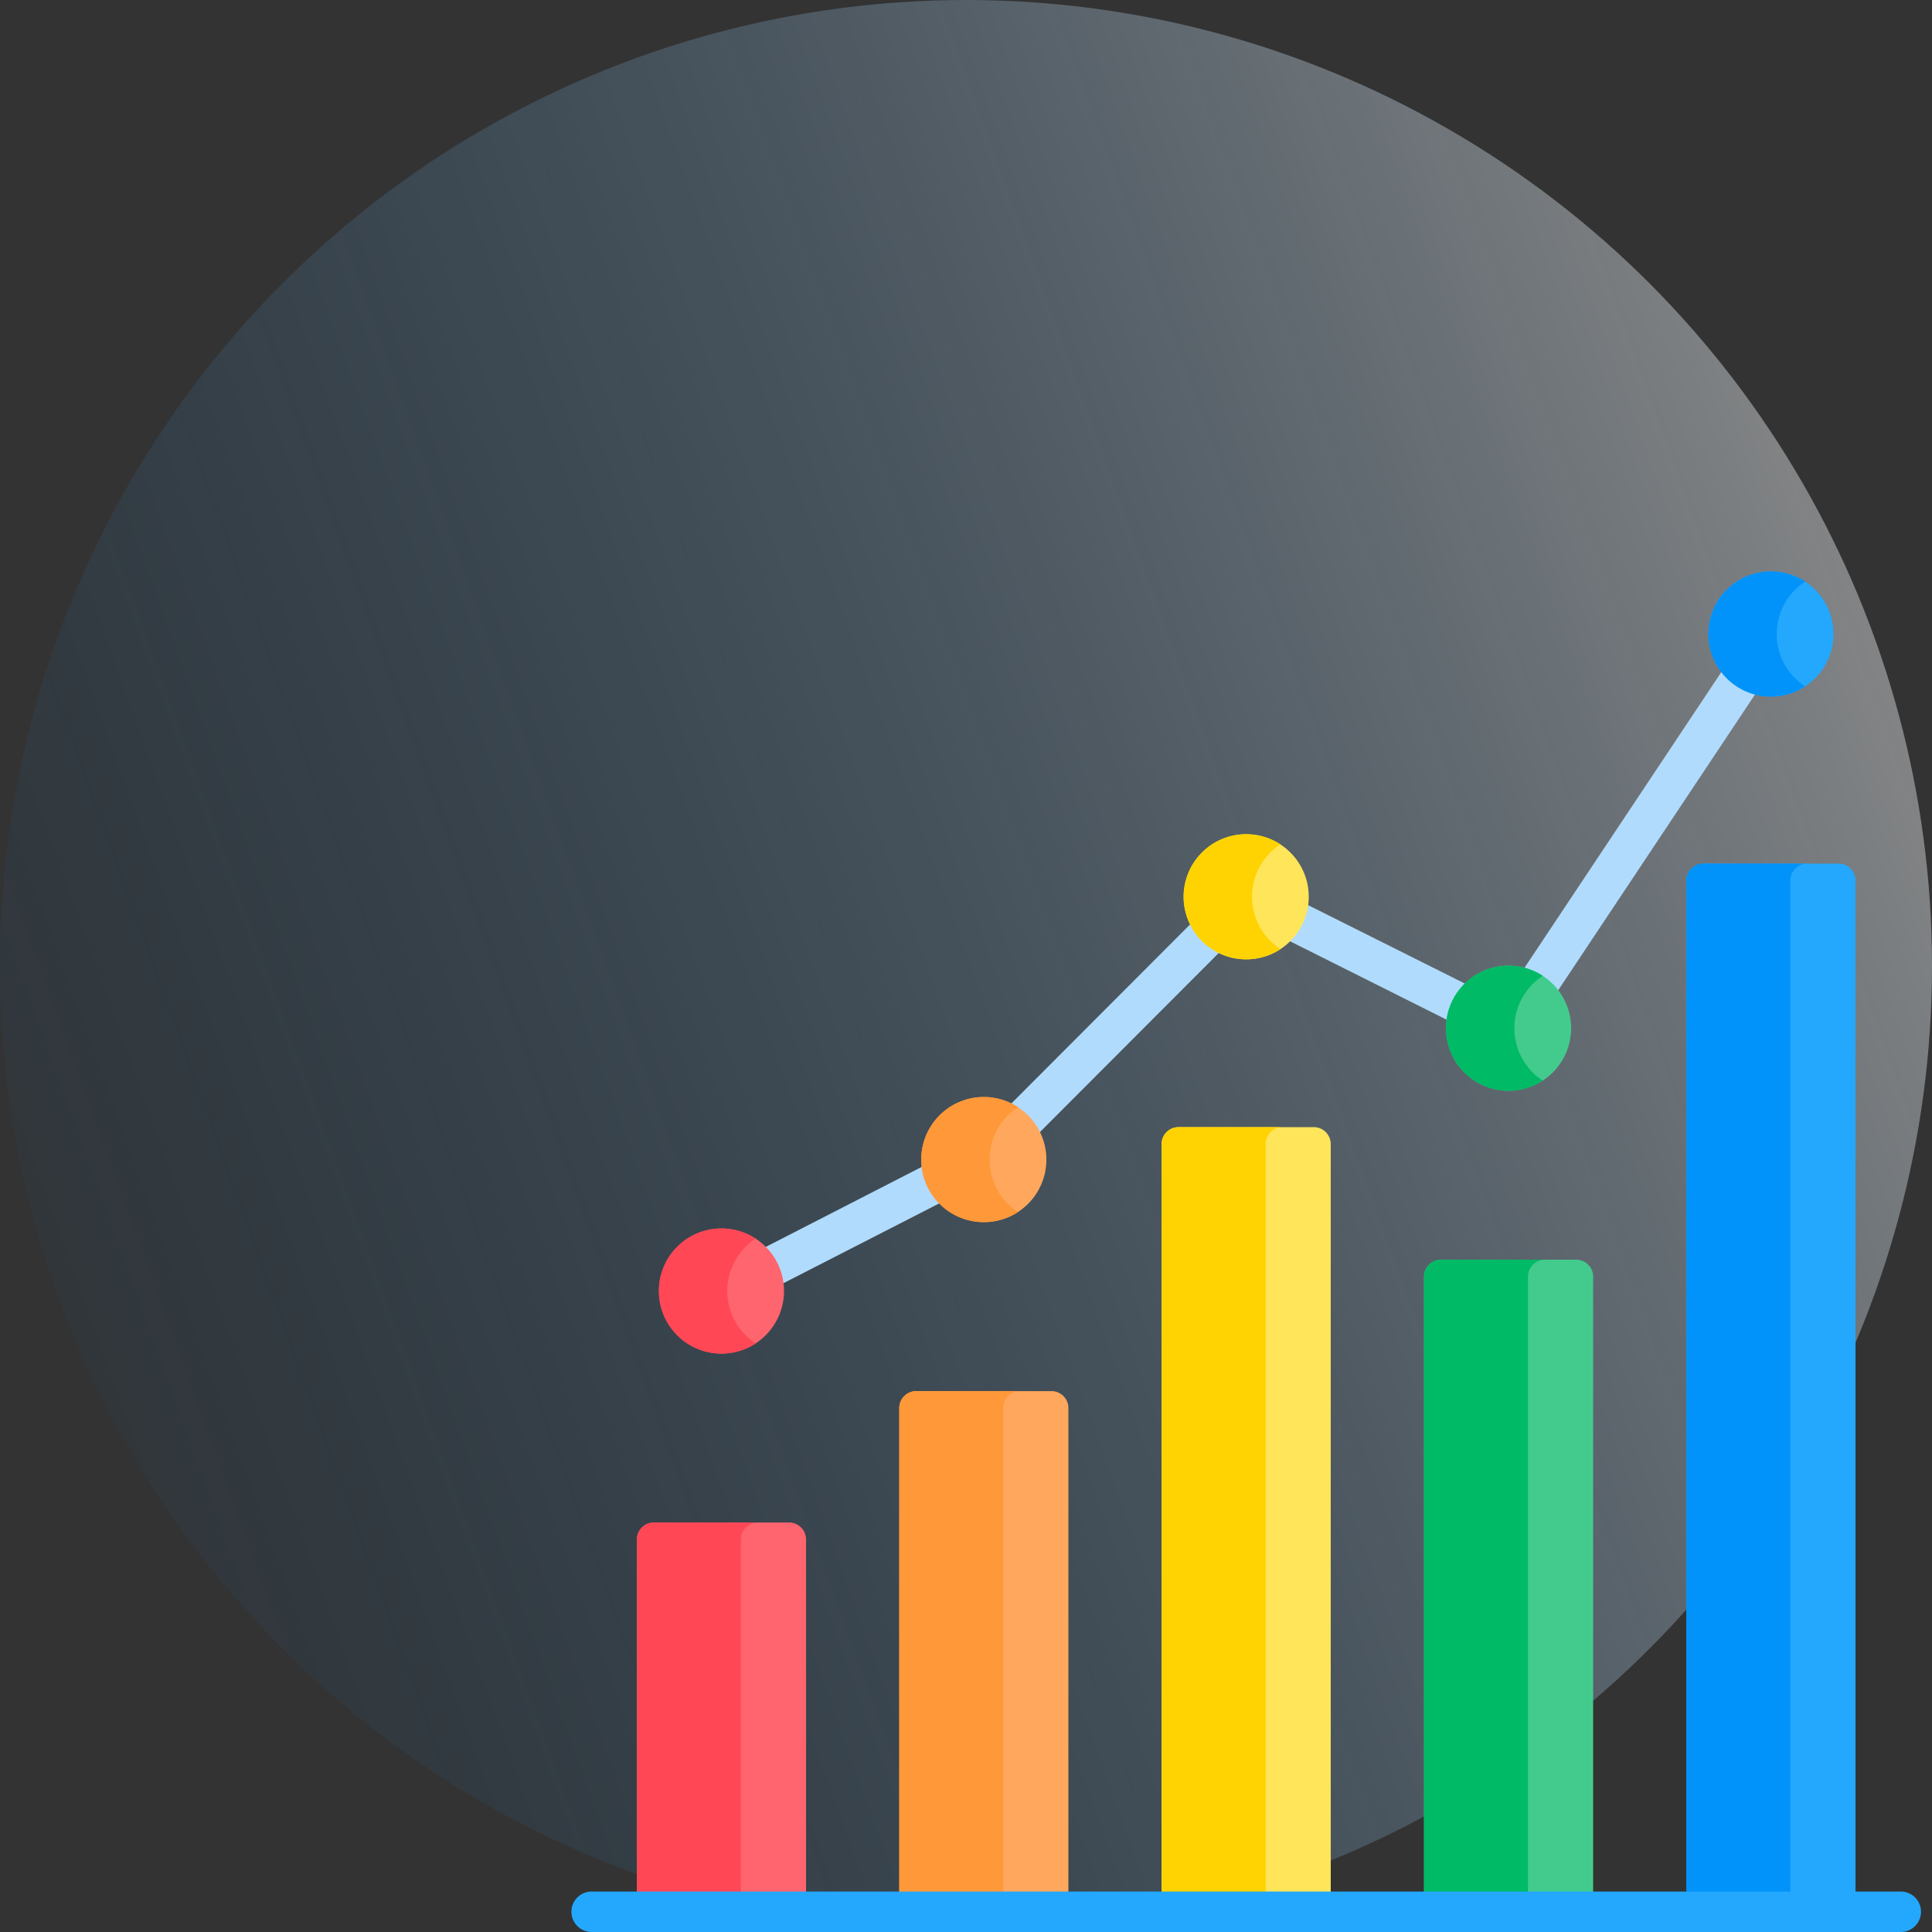 <svg xmlns="http://www.w3.org/2000/svg" xmlns:xlink="http://www.w3.org/1999/xlink" width="71" height="71" viewBox="0 0 71 71">
  <rect x="0" y="0" width="71" height="71" fill="#333333" stroke="none"/>
  <defs>
    <clipPath id="clip-path">
      <rect id="Rectangle_4626" data-name="Rectangle 4626" width="71" height="71" transform="translate(0 0.058)"/>
    </clipPath>
    <linearGradient id="linear-gradient" x1="0.974" y1="0.238" x2="-0.052" y2="0.609" gradientUnits="objectBoundingBox">
      <stop offset="0" stop-color="#fff"/>
      <stop offset="1" stop-color="#006bc0" stop-opacity="0.071"/>
    </linearGradient>
  </defs>
  <g id="Group_67050" data-name="Group 67050" transform="translate(-158 -1812)">
    <g id="Custom_Android_Apps_Development" data-name="Custom Android Apps Development" transform="translate(158 1811.942)" clip-path="url(#clip-path)">
      <g id="_1" data-name="1">
        <g id="Group_7613" data-name="Group 7613">
          <circle id="Ellipse_376" data-name="Ellipse 376" cx="35.5" cy="35.5" r="35.5" transform="translate(0 0.058)" opacity="0.42" fill="url(#linear-gradient)"/>
        </g>
      </g>
    </g>
    <g id="analysis_1_" data-name="analysis (1)" transform="translate(176.932 1833)">
      <g id="Group_65840" data-name="Group 65840" transform="translate(8.581 2.726)">
        <path id="Path_42418" data-name="Path 42418" d="M356.414,41.466a.744.744,0,0,1-.618-1.155l8.028-12.062a.743.743,0,0,1,1.238.824l-8.028,12.062a.743.743,0,0,1-.62.332Z" transform="translate(-327.652 -27.918)" fill="#b1dbfc"/>
        <path id="Path_42419" data-name="Path 42419" d="M270.278,126.9a.739.739,0,0,1-.332-.079l-6.9-3.454a.743.743,0,1,1,.666-1.329l6.9,3.454a.743.743,0,0,1-.334,1.408Z" transform="translate(-243.706 -112.779)" fill="#b1dbfc"/>
        <path id="Path_42420" data-name="Path 42420" d="M162.591,136.663a.743.743,0,0,1-.526-1.268l7.167-7.179a.743.743,0,0,1,1.052,1.05l-7.167,7.179A.741.741,0,0,1,162.591,136.663Z" transform="translate(-152.757 -118.223)" fill="#b1dbfc"/>
        <path id="Path_42421" data-name="Path 42421" d="M69.5,226.683a.743.743,0,0,1-.34-1.4l6.182-3.171a.743.743,0,1,1,.679,1.323L69.842,226.6A.738.738,0,0,1,69.5,226.683Z" transform="translate(-68.759 -203.069)" fill="#b1dbfc"/>
      </g>
      <circle id="Ellipse_460" data-name="Ellipse 460" cx="2.298" cy="2.298" r="2.298" transform="translate(5.284 24.146)" fill="#ff656f"/>
      <circle id="Ellipse_461" data-name="Ellipse 461" cx="2.298" cy="2.298" r="2.298" transform="translate(14.926 19.317)" fill="#ffa85d"/>
      <circle id="Ellipse_462" data-name="Ellipse 462" cx="2.298" cy="2.298" r="2.298" transform="translate(24.568 9.658)" fill="#fee55a"/>
      <circle id="Ellipse_463" data-name="Ellipse 463" cx="2.298" cy="2.298" r="2.298" transform="translate(34.21 14.488)" fill="#43cb8e"/>
      <circle id="Ellipse_464" data-name="Ellipse 464" cx="2.298" cy="2.298" r="2.298" transform="translate(43.852 0)" fill="#23a8fe"/>
      <path id="Path_42422" data-name="Path 42422" d="M37.506,249.554a2.3,2.3,0,0,1,1.043-1.925,2.3,2.3,0,1,0,0,3.85A2.3,2.3,0,0,1,37.506,249.554Z" transform="translate(-29.711 -223.109)" fill="#ff4756"/>
      <path id="Path_42423" data-name="Path 42423" d="M136.24,200.1a2.3,2.3,0,0,1,1.043-1.925,2.3,2.3,0,1,0,0,3.85A2.3,2.3,0,0,1,136.24,200.1Z" transform="translate(-118.803 -178.487)" fill="#ff9839"/>
      <path id="Path_42424" data-name="Path 42424" d="M234.975,101.2a2.3,2.3,0,0,1,1.043-1.925,2.3,2.3,0,1,0,0,3.85A2.3,2.3,0,0,1,234.975,101.2Z" transform="translate(-207.896 -89.244)" fill="#ffd301"/>
      <path id="Path_42425" data-name="Path 42425" d="M333.71,150.652a2.3,2.3,0,0,1,1.043-1.925,2.3,2.3,0,1,0,0,3.85A2.3,2.3,0,0,1,333.71,150.652Z" transform="translate(-296.989 -133.865)" fill="#00ba66"/>
      <path id="Path_42426" data-name="Path 42426" d="M432.444,2.3A2.3,2.3,0,0,1,433.487.373,2.3,2.3,0,1,0,432.231,4.6a2.287,2.287,0,0,0,1.255-.374A2.3,2.3,0,0,1,432.444,2.3Z" transform="translate(-386.081)" fill="#0193fa"/>
      <path id="Path_42427" data-name="Path 42427" d="M32.3,357.91H27.333a.622.622,0,0,0-.622.622v13.683h6.215V358.532A.622.622,0,0,0,32.3,357.91Z" transform="translate(-22.236 -322.958)" fill="#ff656f"/>
      <path id="Path_42428" data-name="Path 42428" d="M131.038,308.459h-4.972a.622.622,0,0,0-.622.622v18.512h6.215V309.081A.622.622,0,0,0,131.038,308.459Z" transform="translate(-111.328 -278.336)" fill="#ffa85d"/>
      <path id="Path_42429" data-name="Path 42429" d="M229.773,209.126H224.8a.622.622,0,0,0-.622.622V237.96h6.215V209.748A.622.622,0,0,0,229.773,209.126Z" transform="translate(-200.421 -188.704)" fill="#fee55a"/>
      <path id="Path_42430" data-name="Path 42430" d="M328.508,259.008h-4.972a.622.622,0,0,0-.622.622v23.341h6.215V259.63A.622.622,0,0,0,328.508,259.008Z" transform="translate(-289.514 -233.714)" fill="#43cb8e"/>
      <path id="Path_42431" data-name="Path 42431" d="M427.242,109.959h-4.972a.622.622,0,0,0-.622.622v37.9h6.215v-37.9A.622.622,0,0,0,427.242,109.959Z" transform="translate(-378.606 -99.221)" fill="#23a8fe"/>
      <path id="Path_42432" data-name="Path 42432" d="M31.152,357.91H27.333a.622.622,0,0,0-.622.622v13.683h3.82V358.532A.622.622,0,0,1,31.152,357.91Z" transform="translate(-22.236 -322.958)" fill="#ff4756"/>
      <path id="Path_42433" data-name="Path 42433" d="M129.886,308.459h-3.82a.622.622,0,0,0-.622.622v18.512h3.82V309.081A.622.622,0,0,1,129.886,308.459Z" transform="translate(-111.328 -278.336)" fill="#ff9839"/>
      <path id="Path_42434" data-name="Path 42434" d="M228.621,209.126H224.8a.622.622,0,0,0-.622.622V237.96H228V209.748A.621.621,0,0,1,228.621,209.126Z" transform="translate(-200.421 -188.704)" fill="#ffd301"/>
      <path id="Path_42435" data-name="Path 42435" d="M327.356,259.008h-3.819a.622.622,0,0,0-.622.622v23.341h3.82V259.63A.621.621,0,0,1,327.356,259.008Z" transform="translate(-289.514 -233.714)" fill="#00ba66"/>
      <path id="Path_42436" data-name="Path 42436" d="M426.09,109.959h-3.82a.622.622,0,0,0-.622.622v37.9h3.82v-37.9A.622.622,0,0,1,426.09,109.959Z" transform="translate(-378.606 -99.221)" fill="#0193fa"/>
      <path id="Path_42437" data-name="Path 42437" d="M50.921,498.264H2.811a.743.743,0,0,1,0-1.487h48.11a.743.743,0,0,1,0,1.487Z" transform="translate(0 -448.264)" fill="#23a8fe"/>
    </g>
  </g>
</svg>
